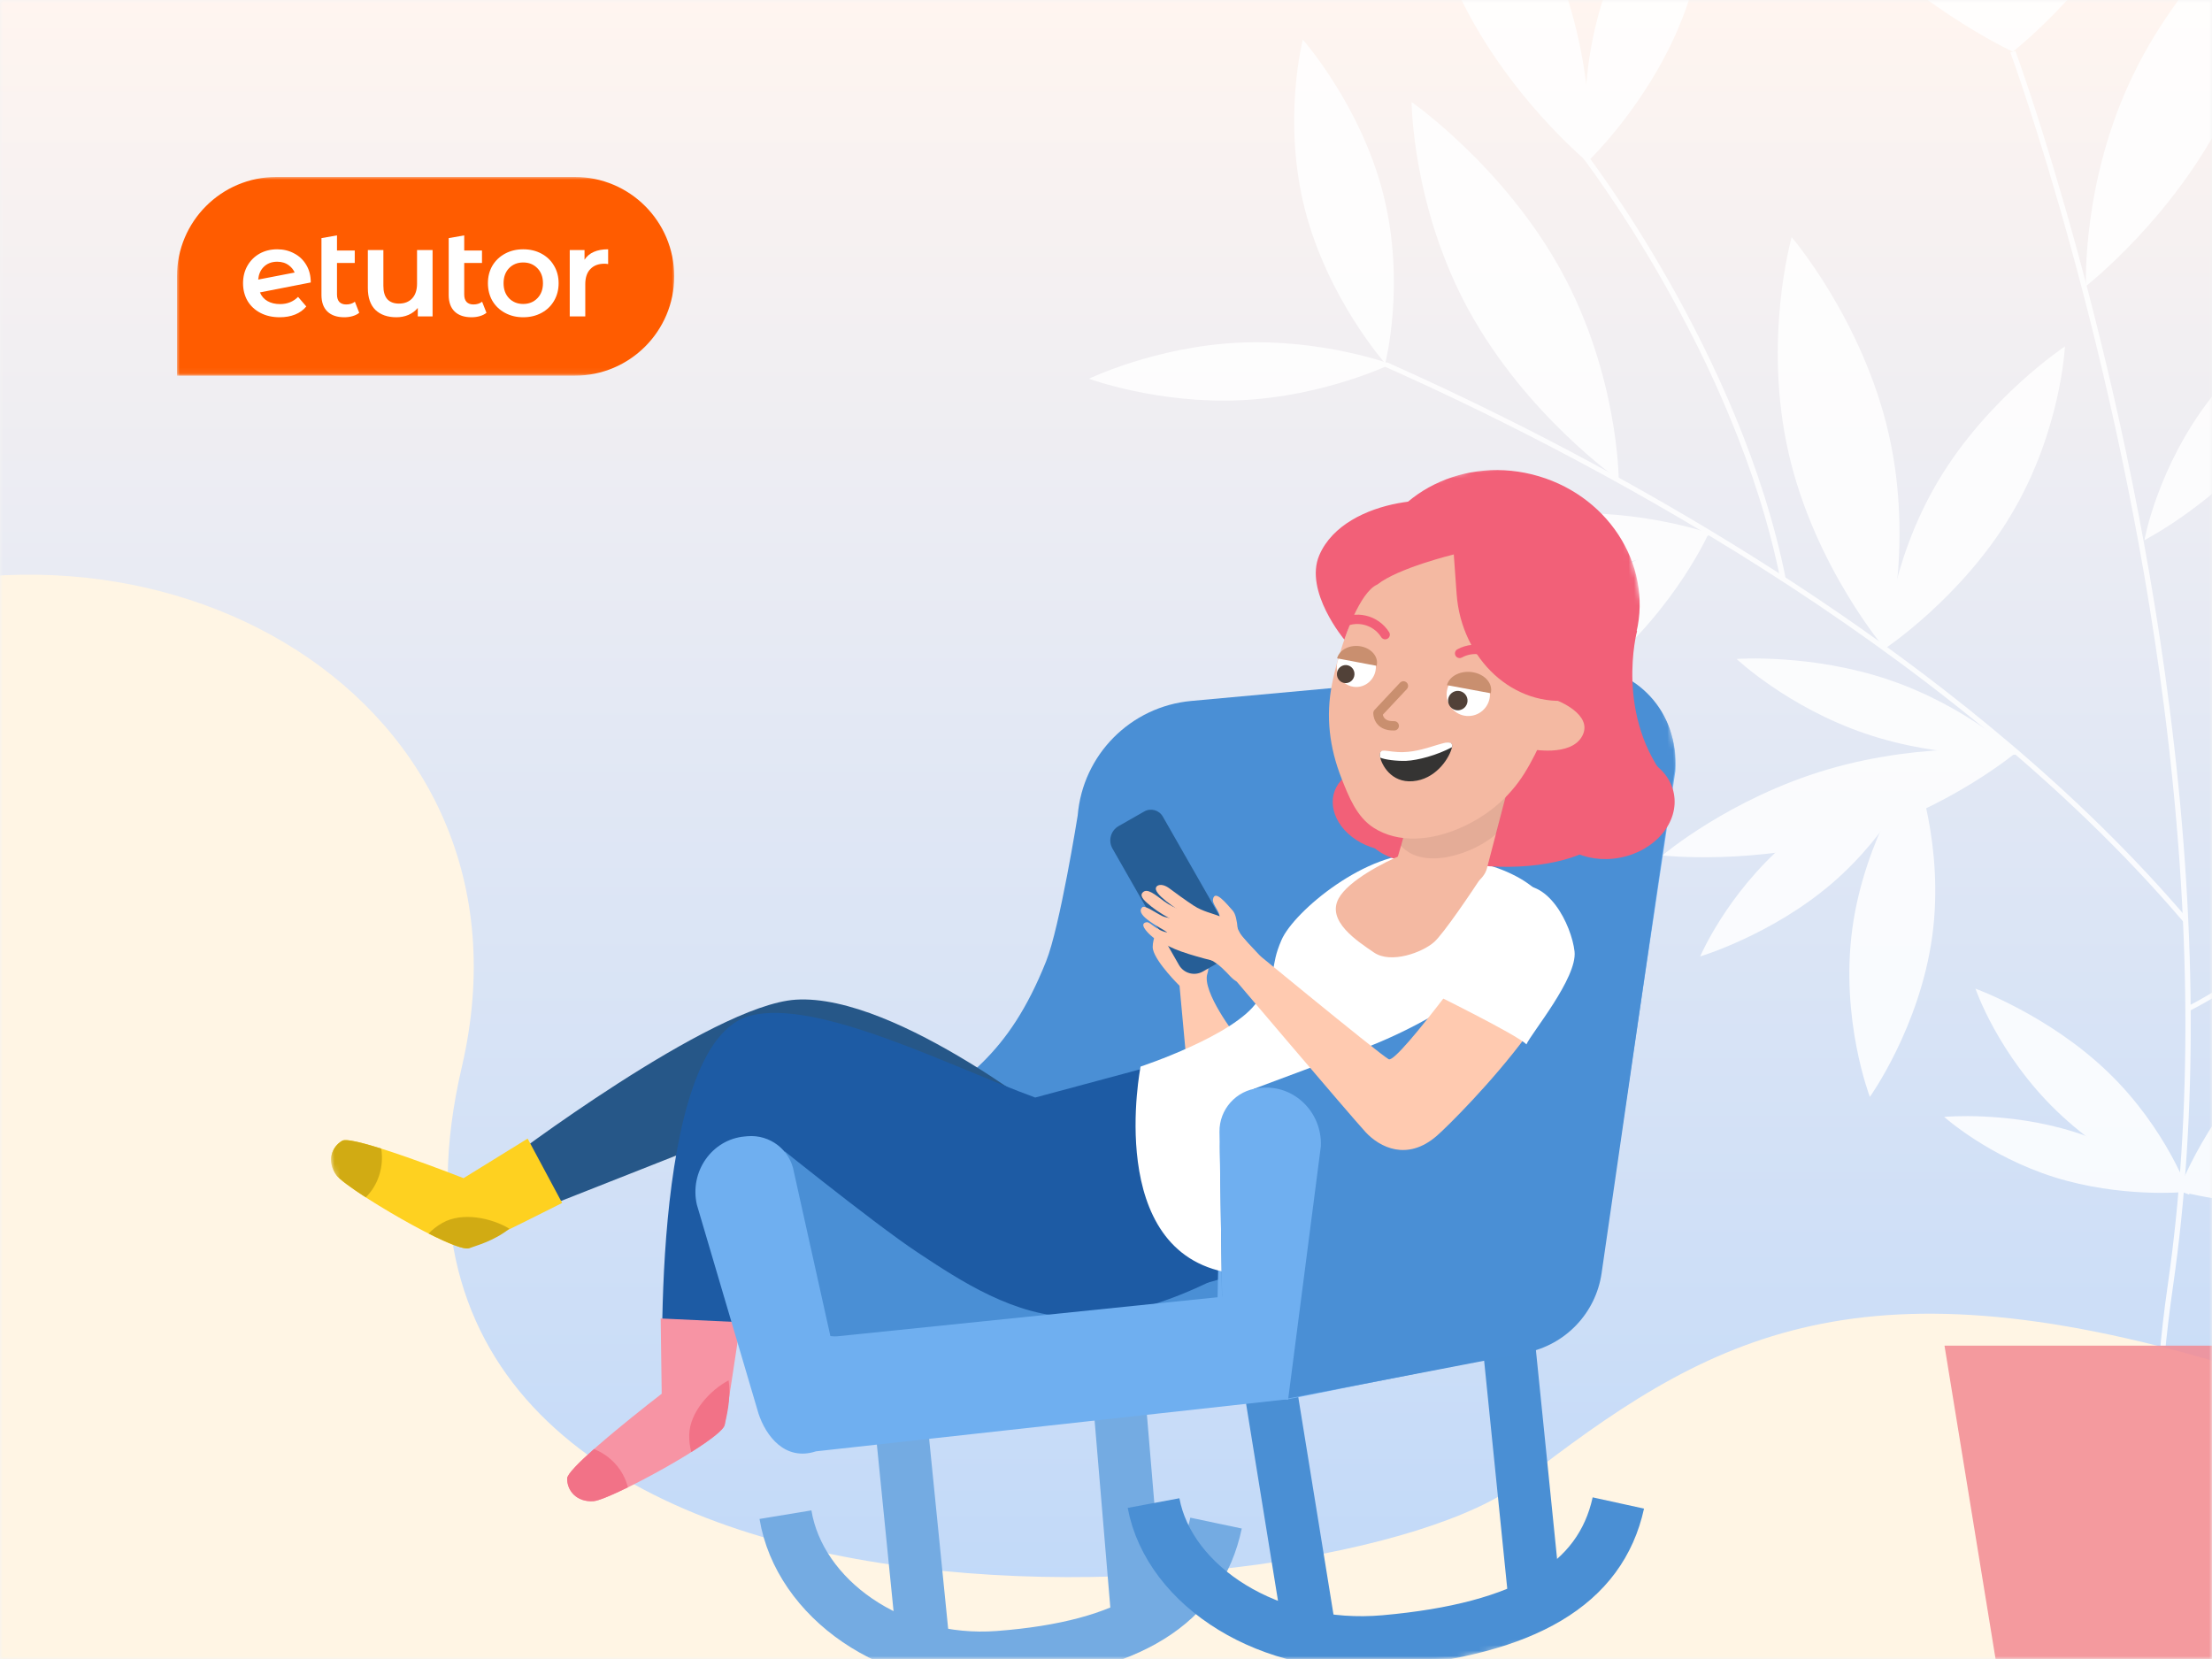 <svg width="400" height="300" viewBox="0 0 400 300" fill="none" xmlns="http://www.w3.org/2000/svg">
<rect x="0" y="0" width="400" height="300" fill="#808080" stroke="none"/>
<g clip-path="url(#clip0_77_27621)">
<path d="M400 0H0V300H400V0Z" fill="#F4F4F4"/>
<mask id="mask0_77_27621" style="mask-type:luminance" maskUnits="userSpaceOnUse" x="0" y="0" width="400" height="300">
<path d="M400 0H0V300H400V0Z" fill="white"/>
</mask>
<g mask="url(#mask0_77_27621)">
<path d="M400 0H0V300H400V0Z" fill="#F8B4E4"/>
<path d="M400 0H0V300H400V0Z" fill="url(#paint0_linear_77_27621)"/>
<path d="M400 0H0V300H400V0Z" fill="url(#paint1_linear_77_27621)"/>
<mask id="mask1_77_27621" style="mask-type:luminance" maskUnits="userSpaceOnUse" x="32" y="32" width="90" height="36">
<path d="M122 32H32V67.933H122V32Z" fill="white"/>
</mask>
<g mask="url(#mask1_77_27621)">
<path d="M32 49.967C32 40.044 40.044 32 49.967 32H103.954C113.877 32 121.921 40.044 121.921 49.967C121.921 59.889 113.877 67.933 103.954 67.933H32V49.967Z" fill="#FF5C00"/>
<path d="M64.96 56.561C64.631 56.831 64.226 57.033 63.747 57.168C63.283 57.303 62.788 57.37 62.264 57.37C60.946 57.37 59.927 57.026 59.208 56.337C58.489 55.648 58.13 54.644 58.13 53.326V43.061L60.938 42.563V45.305H64.151V47.551H60.938V53.258C60.938 53.843 61.081 54.292 61.365 54.607C61.665 54.906 62.077 55.056 62.601 55.056C63.23 55.056 63.755 54.891 64.174 54.562L64.96 56.561Z" fill="white"/>
<path d="M87.968 56.561C87.639 56.831 87.234 57.033 86.755 57.168C86.29 57.303 85.796 57.37 85.272 57.37C83.954 57.37 82.935 57.026 82.216 56.337C81.497 55.648 81.138 54.644 81.138 53.326V43.061L83.946 42.563V45.305H87.159V47.551H83.946V53.258C83.946 53.843 84.089 54.292 84.373 54.607C84.673 54.906 85.085 55.056 85.609 55.056C86.238 55.056 86.762 54.891 87.182 54.562L87.968 56.561Z" fill="white"/>
<path d="M109.971 45.08C107.934 45.08 106.511 45.709 105.702 46.967V45.215H103.028V57.213H105.837V51.394C105.837 50.195 106.144 49.282 106.758 48.653C107.372 48.008 108.226 47.686 109.319 47.686C109.514 47.686 109.731 47.709 109.971 47.754V45.08Z" fill="white"/>
<path fill-rule="evenodd" clip-rule="evenodd" d="M91.332 56.584C92.306 57.108 93.399 57.37 94.612 57.37C95.841 57.37 96.942 57.108 97.915 56.584C98.889 56.06 99.645 55.333 100.185 54.404C100.739 53.461 101.016 52.397 101.016 51.214C101.016 50.031 100.739 48.974 100.185 48.046C99.645 47.117 98.889 46.391 97.915 45.866C96.942 45.342 95.841 45.08 94.612 45.08C93.399 45.08 92.306 45.342 91.332 45.866C90.359 46.391 89.595 47.117 89.04 48.046C88.501 48.974 88.231 50.031 88.231 51.214C88.231 52.397 88.501 53.461 89.04 54.404C89.595 55.333 90.359 56.06 91.332 56.584ZM97.174 53.933C96.5 54.622 95.646 54.966 94.612 54.966C93.579 54.966 92.725 54.622 92.051 53.933C91.392 53.244 91.062 52.337 91.062 51.214C91.062 50.09 91.392 49.184 92.051 48.495C92.725 47.806 93.579 47.462 94.612 47.462C95.646 47.462 96.5 47.806 97.174 48.495C97.848 49.184 98.185 50.09 98.185 51.214C98.185 52.337 97.848 53.244 97.174 53.933Z" fill="white"/>
<path d="M78.224 57.213V45.215H75.415V51.281C75.415 52.45 75.116 53.348 74.516 53.977C73.932 54.592 73.138 54.899 72.135 54.899C71.236 54.899 70.54 54.637 70.045 54.112C69.566 53.573 69.326 52.764 69.326 51.686V45.215H66.518V52.068C66.518 53.82 66.974 55.146 67.888 56.045C68.817 56.928 70.083 57.37 71.685 57.37C72.464 57.37 73.191 57.228 73.865 56.943C74.539 56.644 75.101 56.224 75.55 55.685V57.213H78.224Z" fill="white"/>
<path fill-rule="evenodd" clip-rule="evenodd" d="M50.646 54.989C51.949 54.989 53.035 54.554 53.904 53.685L55.387 55.416C54.862 56.06 54.188 56.546 53.364 56.876C52.541 57.206 51.612 57.37 50.578 57.37C49.26 57.37 48.099 57.108 47.096 56.584C46.092 56.06 45.313 55.333 44.759 54.404C44.22 53.461 43.95 52.397 43.95 51.214C43.95 50.045 44.212 48.997 44.737 48.068C45.276 47.125 46.01 46.391 46.938 45.866C47.882 45.342 48.946 45.08 50.129 45.08C51.252 45.08 52.271 45.327 53.185 45.821C54.114 46.301 54.847 46.997 55.387 47.911C55.926 48.81 56.196 49.866 56.196 51.079L47.006 52.877C47.291 53.566 47.747 54.09 48.377 54.449C49.006 54.809 49.762 54.989 50.646 54.989ZM52.264 48.001C52.722 48.345 53.062 48.772 53.284 49.282L46.691 50.556C46.771 49.649 47.079 48.91 47.613 48.338C48.257 47.664 49.096 47.327 50.129 47.327C50.968 47.327 51.679 47.551 52.264 48.001Z" fill="white"/>
</g>
<path d="M83.5 193C99.099 126.146 27.549 85.775 -34.001 112.001L-48.974 377.432H423.091C438.969 340.68 457.131 263.109 402.752 246.838C334.779 226.5 308.184 242.31 275 268C241.816 293.691 57.274 305.397 83.5 193Z" fill="#FFF5E4"/>
<g opacity="0.85">
<path d="M350.509 86.935C341.503 102.037 340.81 117.32 340.81 117.32C340.81 117.32 354.713 108.121 363.704 93.031C372.709 77.93 373.403 62.647 373.403 62.647C373.403 62.647 359.5 71.846 350.509 86.935Z" fill="white"/>
<path d="M364.467 9.208L363.537 9.487C363.731 10.008 383.005 62.585 391.344 127.9C396.242 166.236 396.464 201.396 391.996 232.399C386.432 271.123 395.897 265.814 375.986 290.793C396.008 265.693 387.375 271.365 392.967 232.496C397.435 201.42 397.213 166.199 392.301 127.779C383.948 62.391 364.647 9.741 364.453 9.22L364.467 9.208Z" fill="white"/>
<path d="M457.946 113.587C457.544 113.781 456.989 114.605 454.408 118.714C445.985 132.106 423.618 167.703 395.409 182.065L395.895 182.817C424.34 168.333 446.804 132.579 455.268 119.126C456.808 116.678 458.127 114.569 458.446 114.326L457.946 113.587Z" fill="white"/>
<path d="M250.104 66.16C283.683 81.08 351.09 115.38 394.84 166.708L395.618 166.187C385.766 154.624 374.721 143.934 363.135 134.129C323.271 100.387 276.981 77.153 250.826 65.518L250.104 66.172" fill="white"/>
<path d="M286.416 27.206L285.611 27.703C285.889 28.067 313.848 64.063 321.979 104.944L322.95 104.787C314.778 63.724 286.708 27.57 286.416 27.206Z" fill="white"/>
<path d="M235.952 37.811C240.073 53.98 250.494 65.724 250.494 65.724C250.494 65.724 254.24 51.253 250.133 35.084C246.012 18.916 235.591 7.172 235.591 7.172C235.591 7.172 231.845 21.643 235.952 37.811Z" fill="white"/>
<path d="M224.492 72.367C239.574 71.639 251.535 65.846 251.535 65.846C251.535 65.846 239.047 61.24 223.964 61.968C208.882 62.695 196.921 68.488 196.921 68.488C196.921 68.488 209.409 73.094 224.492 72.367Z" fill="white"/>
<path d="M344.278 -40.338C348.302 -12.074 364.009 9.342 364.009 9.342C364.009 9.342 373.181 -15.056 369.143 -43.32C365.119 -71.584 349.412 -93 349.412 -93C349.412 -93 340.24 -68.602 344.278 -40.338Z" fill="white"/>
<path d="M330.985 -16.134C345.11 0.664 364.009 9.355 364.009 9.355C364.009 9.355 359.985 -9.201 345.86 -26C331.734 -42.798 312.836 -51.488 312.836 -51.488C312.836 -51.488 316.86 -32.932 330.985 -16.134Z" fill="white"/>
<path d="M372.569 -28.958C363.148 -9.566 363.994 9.342 363.994 9.342C363.994 9.342 380.118 -3.203 389.539 -22.607C398.961 -41.999 398.114 -60.906 398.114 -60.906C398.114 -60.906 381.991 -48.362 372.569 -28.958Z" fill="white"/>
<path d="M265.675 56.232C276.012 75.091 292.719 86.751 292.719 86.751C292.719 86.751 292.663 67.831 282.312 48.972C271.975 30.114 255.269 18.454 255.269 18.454C255.269 18.454 255.324 37.373 265.661 56.232H265.675Z" fill="white"/>
<path d="M323.423 81.868C328.113 102.46 340.976 117.464 340.976 117.464C340.976 117.464 346.234 99.078 341.544 78.486C336.855 57.894 323.992 42.89 323.992 42.89C323.992 42.89 318.733 61.276 323.423 81.868Z" fill="white"/>
<path d="M263.052 -2.609C271.78 16.892 287.459 29.618 287.459 29.618C287.459 29.618 288.985 10.735 280.258 -8.766C271.53 -28.267 255.851 -40.993 255.851 -40.993C255.851 -40.993 254.324 -22.11 263.052 -2.609Z" fill="white"/>
<path d="M290.553 -2.1C284.698 14.14 287.057 29.266 287.057 29.266C287.057 29.266 298.92 18.055 304.789 1.814C310.645 -14.427 308.286 -29.564 308.286 -29.564C308.286 -29.564 296.422 -18.353 290.553 -2.112V-2.1Z" fill="white"/>
<path d="M411.922 189.108C399.06 201.216 393.912 215.421 393.912 215.421C393.912 215.421 409.605 209.991 422.468 197.883C435.33 185.775 440.478 171.57 440.478 171.57C440.478 171.57 424.785 177 411.922 189.108Z" fill="white"/>
<path d="M420.358 206.972C405.386 208.765 393.98 215.371 393.98 215.371C393.98 215.371 406.857 219.067 421.829 217.274C436.8 215.48 448.206 208.874 448.206 208.874C448.206 208.874 435.329 205.178 420.358 206.972Z" fill="white"/>
<path d="M385.794 13.427C376.372 32.819 377.219 51.726 377.219 51.726C377.219 51.726 393.342 39.182 402.764 19.778C412.185 0.386 411.339 -18.521 411.339 -18.521C411.339 -18.521 395.215 -5.977 385.794 13.427Z" fill="white"/>
<path d="M349.412 169.29C351.66 152.843 346.248 138.808 346.248 138.808C346.248 138.808 337.215 151.425 334.968 167.872C332.72 184.318 338.131 198.354 338.131 198.354C338.131 198.354 347.164 185.737 349.412 169.29Z" fill="white"/>
<path d="M331.249 159.763C342.141 150.418 346.914 139.122 346.914 139.122C346.914 139.122 334.01 142.976 323.118 152.309C312.225 161.653 307.452 172.949 307.452 172.949C307.452 172.949 320.356 169.095 331.249 159.763Z" fill="white"/>
<path d="M399.726 72.076C390.152 84.415 387.779 97.674 387.779 97.674C387.779 97.674 400.933 90.923 410.507 78.585C420.081 66.247 422.454 52.987 422.454 52.987C422.454 52.987 409.3 59.738 399.726 72.076Z" fill="white"/>
<path d="M371.975 200.961C382.659 211.251 395.938 216.05 395.938 216.05C395.938 216.05 391.887 204.161 381.189 193.871C370.504 183.581 357.226 178.781 357.226 178.781C357.226 178.781 361.277 190.671 371.975 200.961Z" fill="white"/>
<path d="M371.503 212.875C383.477 216.632 394.924 215.566 394.924 215.566C394.924 215.566 386.96 208.415 374.985 204.658C363.011 200.9 351.563 201.967 351.563 201.967C351.563 201.967 359.528 209.118 371.503 212.875Z" fill="white"/>
<path d="M335.011 151.339C352.785 146.115 364.968 135.765 364.968 135.765C364.968 135.765 348.331 133.898 330.557 139.122C312.782 144.346 300.6 154.696 300.6 154.696C300.6 154.696 317.236 156.563 335.011 151.339Z" fill="white"/>
<path d="M337.328 132.664C351.384 137.439 364.913 136.445 364.913 136.445C364.913 136.445 355.672 127.719 341.616 122.943C327.56 118.168 314.031 119.162 314.031 119.162C314.031 119.162 323.272 127.888 337.328 132.664Z" fill="white"/>
<path d="M289.637 121.088C303.207 109.78 309.243 95.915 309.243 95.915C309.243 95.915 293.259 100.363 279.674 111.671C266.104 122.979 260.068 136.845 260.068 136.845C260.068 136.845 276.053 132.396 289.637 121.088Z" fill="white"/>
<path d="M282.7 103.309C297.741 102.436 309.521 96.546 309.521 96.546C309.521 96.546 296.922 92.049 281.881 92.922C266.84 93.795 255.06 99.685 255.06 99.685C255.06 99.685 267.659 104.181 282.7 103.309Z" fill="white"/>
<path d="M351.626 243.336L362.054 307.302H419.644L430.072 243.336H351.626Z" fill="#F28992"/>
</g>
<mask id="mask2_77_27621" style="mask-type:luminance" maskUnits="userSpaceOnUse" x="42" y="79" width="295" height="261">
<path d="M290.249 79.389L42.898 135.882L89.466 339.774L336.816 283.281L290.249 79.389Z" fill="white"/>
</mask>
<g mask="url(#mask2_77_27621)">
<path d="M219.899 275.424C216.816 290.04 204.316 297.873 180.599 299.676C161.432 301.13 144.543 289.069 142.038 273.901" stroke="#74ABE2" stroke-width="9.509" stroke-miterlimit="10"/>
<path d="M162.298 250.775L166.834 296.08" stroke="#74ABE2" stroke-width="9.509" stroke-miterlimit="10"/>
<path d="M201.597 243.582L205.795 293.582" stroke="#74ABE2" stroke-width="9.509" stroke-miterlimit="10"/>
<path d="M292.647 271.786C289.434 286.468 276.003 294.552 250.42 296.824C229.744 298.659 211.422 286.927 208.599 271.804" stroke="#4A8FD4" stroke-width="9.509" stroke-miterlimit="10"/>
<path d="M229.27 248.408L236.548 293.361" stroke="#4A8FD4" stroke-width="9.509" stroke-miterlimit="10"/>
<path d="M272.573 240.296L277.636 290.229" stroke="#4A8FD4" stroke-width="9.509" stroke-miterlimit="10"/>
<path d="M285.724 120.423L282.877 165.846C281.61 181.162 269.507 193.36 254.19 194.758L242.433 195.846C236.273 196.398 231.581 201.608 231.667 207.786L232.026 233.714L150.159 242.19L135.892 205.44L163.727 202.97C174.192 195.302 182.27 191.116 189.175 173.827C191.677 167.564 194.883 147.456 194.883 147.456C195.791 136.489 204.452 127.75 215.429 126.752L283.748 120.501C284.414 120.441 285.074 120.419 285.732 120.428L285.723 120.42L285.724 120.423Z" fill="#4A8FD5"/>
<path d="M189.193 235.288L143.454 200.602L94.573 219.887L91.118 210.279C91.118 210.279 128.67 181.743 143.905 180.774C162.33 179.605 192.755 204.368 192.755 204.368" fill="#265788"/>
<path d="M135.702 183.661C147.856 180.519 172.057 192.946 187.199 198.47L206.979 193.152L232.647 224.569C232.647 224.569 221.755 235.32 203.572 232.614C185.389 229.908 170.286 221.865 170.286 221.865L170.327 221.791L142.952 204.278L128.162 259.345L127.84 259.273L119.898 253.6C119.898 253.6 116.891 188.524 135.695 183.659L135.704 183.667L135.702 183.661Z" fill="#1D5BA4"/>
<path d="M132.667 239.039L119.471 238.42L119.658 252.03C119.658 252.03 102.617 265.135 102.566 267.348C102.514 269.562 104.285 271.681 107.336 271.462C110.387 271.244 130.585 260.288 131.052 257.664C131.523 255.04 133.527 241.67 133.527 241.67L132.661 239.043L132.667 239.039Z" fill="#F794A4"/>
<path d="M107.41 262.033C110.459 263.249 112.76 265.814 113.545 268.956C110.62 270.394 108.231 271.397 107.33 271.454C104.276 271.673 102.519 269.554 102.56 267.34C102.576 266.566 104.68 264.444 107.412 262.029L107.41 262.033Z" fill="#F27287"/>
<path d="M124.634 259.469C124.72 255.325 128.447 251.36 131.752 249.611C132.281 253.13 131.225 256.668 131.049 257.655C130.889 258.56 128.36 260.467 125.007 262.576C124.742 261.592 124.615 260.546 124.632 259.463L124.634 259.469Z" fill="#F27287"/>
<path d="M101.648 217.523L95.413 205.894L83.823 213.05C83.823 213.05 63.825 205.178 61.896 206.28C59.967 207.382 59.058 209.974 60.813 212.484C62.568 214.99 82.343 226.661 84.841 225.717C87.339 224.774 101.657 217.531 101.657 217.531L101.651 217.533L101.648 217.523Z" fill="#FED120"/>
<path d="M68.936 207.705C69.452 210.946 68.435 214.238 66.144 216.522C63.404 214.756 61.321 213.217 60.806 212.48C59.052 209.973 59.964 207.38 61.889 206.276C62.561 205.888 65.457 206.611 68.938 207.698L68.939 207.705H68.936Z" fill="#D1AB13"/>
<path d="M79.984 221.149C83.586 219.091 88.905 220.251 92.107 222.182C89.355 224.439 85.772 225.359 84.837 225.712C83.975 226.041 81.041 224.855 77.508 223.064C78.219 222.328 79.052 221.677 79.987 221.148L79.984 221.149Z" fill="#D1AB13"/>
<path d="M203.386 197.657L231.197 224.348C231.197 224.348 212.758 238.321 194.369 238.176C183.457 238.087 173.708 231.626 165.991 226.523C157.748 221.075 137.342 204.535 137.342 204.535" fill="#1D5BA4"/>
<path d="M214.508 191.409L213.297 178.256C213.297 178.256 209.073 174.109 208.503 171.718C207.934 169.328 211.832 162.336 213.474 164.976C215.116 167.617 219.436 172.804 218.339 176.046C217.242 179.288 223.581 187.43 223.581 187.43L214.512 191.411L214.508 191.409Z" fill="#FFCAB0"/>
<path d="M285.722 120.422L282.875 165.845C281.608 181.161 269.505 193.359 254.189 194.758L231.487 196.832C225.33 197.4 220.633 202.601 220.722 208.778L220.073 239.338L152.444 251.88L143.571 211.962C142.893 207.938 139.229 205.111 135.152 205.465L134.683 205.508C128.743 206.027 124.646 211.881 126.017 217.854L137.139 255.543C138.481 259.697 141.984 264.268 147.551 262.447L233.002 253.012L274.236 244.734C282.229 243.299 288.416 236.93 289.613 228.906L302.957 139.468C303.805 129.216 295.768 120.584 285.741 120.401L285.728 120.418L285.722 120.422Z" fill="#6FAFF0"/>
<path d="M231.732 169.987C234.005 164.732 247.383 153.681 257.418 154.447C270.608 155.454 278.627 159.071 281.722 166.379C284.814 173.685 282.336 201.039 276.318 208.458C270.303 215.876 245.001 233.897 222.298 230.168C199.595 226.439 206.257 192.869 206.257 192.869C206.257 192.869 223.238 187.28 227.379 181.067C231.519 174.853 229.46 175.242 231.732 169.987Z" fill="white"/>
<path d="M232.869 252.893L275.867 244.623C283.05 243.24 288.571 237.465 289.62 230.234L302.833 139.059C303.681 128.807 295.91 120.585 285.889 120.398L278.648 165.138C277.456 167.561 277.148 170.05 268.327 177.346C261.25 183.193 251.008 188.402 242.235 191.104L226.798 196.872C221.976 200.086 220.524 202.172 220.61 208.349L220.969 234.278" fill="#4A8FD5"/>
<path d="M147.334 242.061L220.991 234.498L220.522 204.697C220.456 200.614 223.543 197.165 227.612 196.765L228.081 196.722C234.018 196.143 239.114 201.146 238.855 207.27L232.927 253.122" fill="#6FAFF0"/>
<path d="M295.599 115.516C299.264 103.209 291.502 90.047 278.261 86.119C265.021 82.191 251.316 88.983 247.651 101.29C243.985 113.597 251.748 126.759 264.988 130.687C278.229 134.616 291.933 127.823 295.599 115.516Z" fill="#F26078"/>
<path d="M290.457 149.835C290.42 146.117 282.504 143.183 272.775 143.283C263.046 143.383 255.189 146.479 255.226 150.198C255.262 153.916 263.178 156.85 272.907 156.749C282.636 156.649 290.493 153.554 290.457 149.835Z" fill="#F26078"/>
<path d="M265.205 153.187C266.313 150.704 263.193 147.876 258.236 146.871C253.279 145.867 248.362 147.065 247.254 149.548C246.146 152.031 249.266 154.859 254.223 155.863C259.18 156.868 264.097 155.67 265.205 153.187Z" fill="#F26078"/>
<path d="M257.508 151.913C260.726 149.121 260.099 144.326 256.107 141.202C252.115 138.079 246.27 137.811 243.051 140.603C239.833 143.395 240.461 148.19 244.453 151.313C248.445 154.437 254.29 154.705 257.508 151.913Z" fill="#F26078"/>
<path d="M296.039 114.061C296.039 114.061 291.864 129.597 301.892 141.638C282.227 142.151 259.373 150.328 259.373 150.328L260.215 117.029L296.038 114.057L296.039 114.061Z" fill="#F26078"/>
<path d="M294.178 141.613C295.411 137.472 292.118 132.841 286.822 131.27C281.525 129.698 276.232 131.781 274.999 135.922C273.766 140.063 277.06 144.694 282.356 146.265C287.652 147.836 292.945 145.753 294.178 141.613Z" fill="#F26078"/>
<path d="M302.689 143.503C301.701 138.317 295.734 135.097 289.363 136.312C282.992 137.527 278.629 142.717 279.617 147.904C280.606 153.09 286.573 156.31 292.944 155.095C299.315 153.88 303.678 148.69 302.689 143.503Z" fill="#F26078"/>
<path d="M272.56 143.721L256.731 140.349L253.361 152.896C252.21 157.178 250.174 160.862 254.45 162.006C258.737 163.154 267.732 161.32 268.879 157.048L272.773 142.112L272.56 143.721Z" fill="#F4B9A2"/>
<path opacity="0.1" d="M270.567 150.79C266.817 154.207 257.487 157.651 253.291 152.887L256.279 142.015L272.769 142.109L270.567 150.787V150.79Z" fill="#523737"/>
<path d="M245.607 108.595C246.029 107.603 246.517 106.664 247.112 105.833C249.891 101.955 254.415 99.416 259.146 98.359C263.129 97.463 267.474 97.559 271.296 99.095C275.088 100.62 278.322 103.314 280.627 106.58C282.845 109.72 284.234 113.484 284.079 117.267C283.955 120.111 282.985 122.84 282.02 125.529C280.248 130.456 278.434 135.419 275.639 139.88C272.844 144.342 268.77 147.708 263.805 149.822C258.847 151.948 252.921 152.589 248.388 149.679C245.324 147.716 243.878 144.03 242.58 140.728C240.396 135.165 239.723 129.569 240.864 123.742C241.501 120.506 242.473 117.343 243.598 114.237C244.234 112.46 244.812 110.439 245.606 108.592L245.607 108.595Z" fill="#F4B9A2"/>
<path d="M281.447 126.619C281.447 126.619 288.173 129.14 286.136 133.055C284.099 136.983 276.651 135.435 276.651 135.435L281.446 126.616L281.447 126.619Z" fill="#F4B9A2"/>
<path d="M253.783 124.034L249.176 128.95C249.176 128.95 249.114 131.356 252.126 131.252" stroke="#C98F6F" stroke-width="1.688" stroke-linecap="round" stroke-linejoin="round"/>
<path d="M265.226 129.468C263.07 129.309 261.45 127.433 261.61 125.28C261.77 123.127 263.649 121.507 265.804 121.666C267.96 121.825 269.58 123.7 269.42 125.854C269.259 128.007 267.381 129.627 265.226 129.468Z" fill="white"/>
<path d="M263.488 128.441C262.518 128.371 261.792 127.526 261.863 126.56C261.934 125.59 262.78 124.864 263.747 124.935C264.718 125.005 265.444 125.85 265.373 126.817C265.301 127.783 264.456 128.512 263.488 128.441Z" fill="#514138"/>
<path d="M263.947 118.156C266.825 116.586 270.422 117.643 272.001 120.512" stroke="#F26078" stroke-width="1.688" stroke-miterlimit="10" stroke-linecap="round"/>
<path d="M267.614 125.002L261.655 123.894C262.101 122.204 264.233 121.174 266.414 121.575C268.603 121.985 270.009 123.682 269.574 125.362" fill="#C98F6F"/>
<path d="M245.002 124.22C243.054 124.078 241.597 122.339 241.748 120.337C241.895 118.336 243.595 116.828 245.543 116.97C247.491 117.112 248.948 118.852 248.797 120.854C248.647 122.855 246.95 124.362 245.002 124.22Z" fill="white"/>
<path d="M243.222 123.525C242.348 123.46 241.691 122.681 241.761 121.78C241.827 120.879 242.593 120.202 243.467 120.267C244.341 120.332 244.998 121.111 244.928 122.013C244.862 122.913 244.097 123.59 243.222 123.525Z" fill="#514138"/>
<path d="M247.168 120.066L241.79 119.048C242.196 117.48 244.123 116.517 246.092 116.885C248.07 117.261 249.336 118.835 248.939 120.398" fill="#C98F6F"/>
<path d="M262.859 98.895C262.859 98.895 262.863 98.884 262.865 98.876C263.697 93.018 279.919 87.329 284.187 100.947C288.269 113.97 291.05 116.808 291.033 116.826L295.029 122.663L284.429 126.573C284.429 126.573 284.424 126.578 284.417 126.576C273.848 128.081 264.261 119.324 263.403 107.387L262.897 100.355L262.852 98.893L262.859 98.895Z" fill="#F26078"/>
<path d="M262.873 100.267C262.873 100.267 252.848 102.698 249.079 105.693C245.811 107.095 243.108 115.673 243.108 115.673C243.108 115.673 235.77 106.911 238.572 100.397C243.266 89.48 263.326 88.907 264.233 92.436C265.548 97.557 262.87 100.272 262.87 100.272L262.873 100.267Z" fill="#F26078"/>
<path d="M242.3 112.899C245.078 111.159 248.734 111.999 250.483 114.765" stroke="#F26078" stroke-width="1.688" stroke-miterlimit="10" stroke-linecap="round"/>
<path d="M270.356 168.009C270.356 168.009 275.863 162.128 281.718 166.381C291.804 173.708 263.599 202.1 259.843 205.373C254.462 210.062 249.485 207.453 246.965 204.749C244.446 202.044 220.905 174.29 220.905 174.29L223.2 169.02C223.2 169.02 249.47 190.676 251.129 191.545C252.788 192.415 270.356 168.009 270.356 168.009Z" fill="#FFCAB0"/>
<path d="M202.281 149.384L206.911 146.744C208.09 146.071 209.597 146.48 210.271 147.66L222.065 168.309C223.2 170.296 222.508 172.835 220.515 173.971L217.515 175.682C216 176.546 214.064 176.021 213.198 174.504L201.169 153.445C200.356 152.021 200.852 150.199 202.281 149.384Z" fill="#265E96"/>
<path d="M242.059 162.486C243.817 159.218 250.386 155.877 253.45 154.615L268.358 157.887C266.062 161.409 261.044 168.833 259.338 170.35C257.206 172.247 251.522 174.33 248.47 172.251C245.419 170.172 239.861 166.572 242.059 162.486Z" fill="#F4B9A2"/>
<path d="M227.726 173.326C227.726 173.326 223.259 166.82 220.601 165.71C219.373 165.197 217.485 164.828 215.869 163.772C214.384 162.802 212.375 161.337 211.504 160.678C209.948 159.5 208.793 160.123 209.042 160.918C209.524 162.46 213.854 164.972 215.998 166.629C218.143 168.287 219.143 169.486 221.129 171.77C223.114 174.054 227.198 174.848 227.726 173.326Z" fill="#FFCAB0"/>
<path d="M224.499 177.594C222.511 177.902 221.848 174.329 217.124 172.783C213.328 171.54 212.32 170.528 214.119 168.102C215.919 165.677 220.732 165.31 222.694 166.3C223.561 166.736 223.889 168.632 224.916 169.71C225.944 170.789 227.719 172.646 228.092 173.134C228.465 173.622 225.72 177.407 224.499 177.594Z" fill="#FFCAB0"/>
<path d="M223.867 170.104C223.867 170.104 223.998 165.874 222.92 164.676C221.841 163.477 219.684 160.754 219.348 162.598C219.151 163.671 221.072 165.21 220.415 166.289C219.679 167.498 223.871 170.103 223.871 170.103L223.867 170.104Z" fill="#FFCAB0"/>
<path d="M220.64 165.783C220.64 165.783 214.554 165.935 210.516 162.987C208.955 161.851 207.397 160.426 206.578 161.451C206.032 162.135 207.084 163.024 208.23 163.953C210.426 165.735 215.225 168.156 217.39 168.432C219.555 168.707 222.184 168.605 221.671 167.664C221.157 166.723 220.643 165.782 220.643 165.782L220.64 165.783Z" fill="#FFCAB0"/>
<path d="M219.158 167.051C219.158 167.051 211.504 166.251 210.284 165.699C209.067 165.146 207.038 163.621 206.563 164.055C205.939 164.625 206.374 165.428 207.455 166.267C209.13 167.563 210.531 168.135 211.028 168.599C211.524 169.062 218.079 170.221 219.641 170.4C221.203 170.579 219.155 167.055 219.155 167.055L219.158 167.051Z" fill="#FFCAB0"/>
<path d="M220.998 174.143C220.998 174.143 215.224 172.816 212.423 171.604C209.623 170.391 208.992 169.976 208.057 169.124C207.41 168.536 205.906 166.979 207.346 166.769C208.069 166.665 209.103 168.397 211.39 168.668C213.676 168.94 216.945 168.292 218.525 168.952C220.106 169.612 220.998 174.143 220.998 174.143Z" fill="#FFCAB0"/>
<path d="M258.14 179.157C258.14 179.157 274.371 187.116 276.026 188.858C276.859 186.897 285.28 176.812 284.726 172.037C284.172 167.262 279.875 158.443 273.637 160.424C267.399 162.405 258.141 179.16 258.141 179.16L258.14 179.157Z" fill="white"/>
<path d="M156.855 242.366L144.076 240.911L147.58 258.575L172.485 257.667L195.552 249.694L184.915 245.782L156.855 242.366Z" fill="#6FAFF0"/>
<path d="M262.57 135.113C262.166 136.92 259.969 140.453 256.253 141.162C252.016 141.97 250.079 138.759 249.621 137.134C249.584 137.001 249.558 136.873 249.548 136.745C249.413 134.997 250.722 136.343 253.015 136.4C257.576 136.522 262.465 133.085 262.597 134.838C262.608 134.928 262.596 135.019 262.57 135.113Z" fill="#353433"/>
<path d="M262.57 135.112C259.911 136.548 256.361 137.502 254.292 137.585C252.589 137.652 250.367 137.37 249.583 136.997C249.545 136.864 249.554 136.869 249.543 136.742C249.408 134.994 250.696 136.081 253.772 136.006C258.335 135.891 262.46 133.078 262.596 134.834C262.607 134.924 262.595 135.015 262.569 135.109L262.57 135.112Z" fill="white"/>
</g>
</g>
</g>
<defs>
<linearGradient id="paint0_linear_77_27621" x1="200" y1="0" x2="200" y2="300" gradientUnits="userSpaceOnUse">
<stop stop-color="#FFF5F0"/>
<stop offset="1" stop-color="#F9E9BF"/>
</linearGradient>
<linearGradient id="paint1_linear_77_27621" x1="200" y1="0" x2="200" y2="300" gradientUnits="userSpaceOnUse">
<stop stop-color="#FFF5F0"/>
<stop offset="1" stop-color="#BFD8F9"/>
</linearGradient>
<clipPath id="clip0_77_27621">
<rect width="400" height="300" fill="white"/>
</clipPath>
</defs>
</svg>
